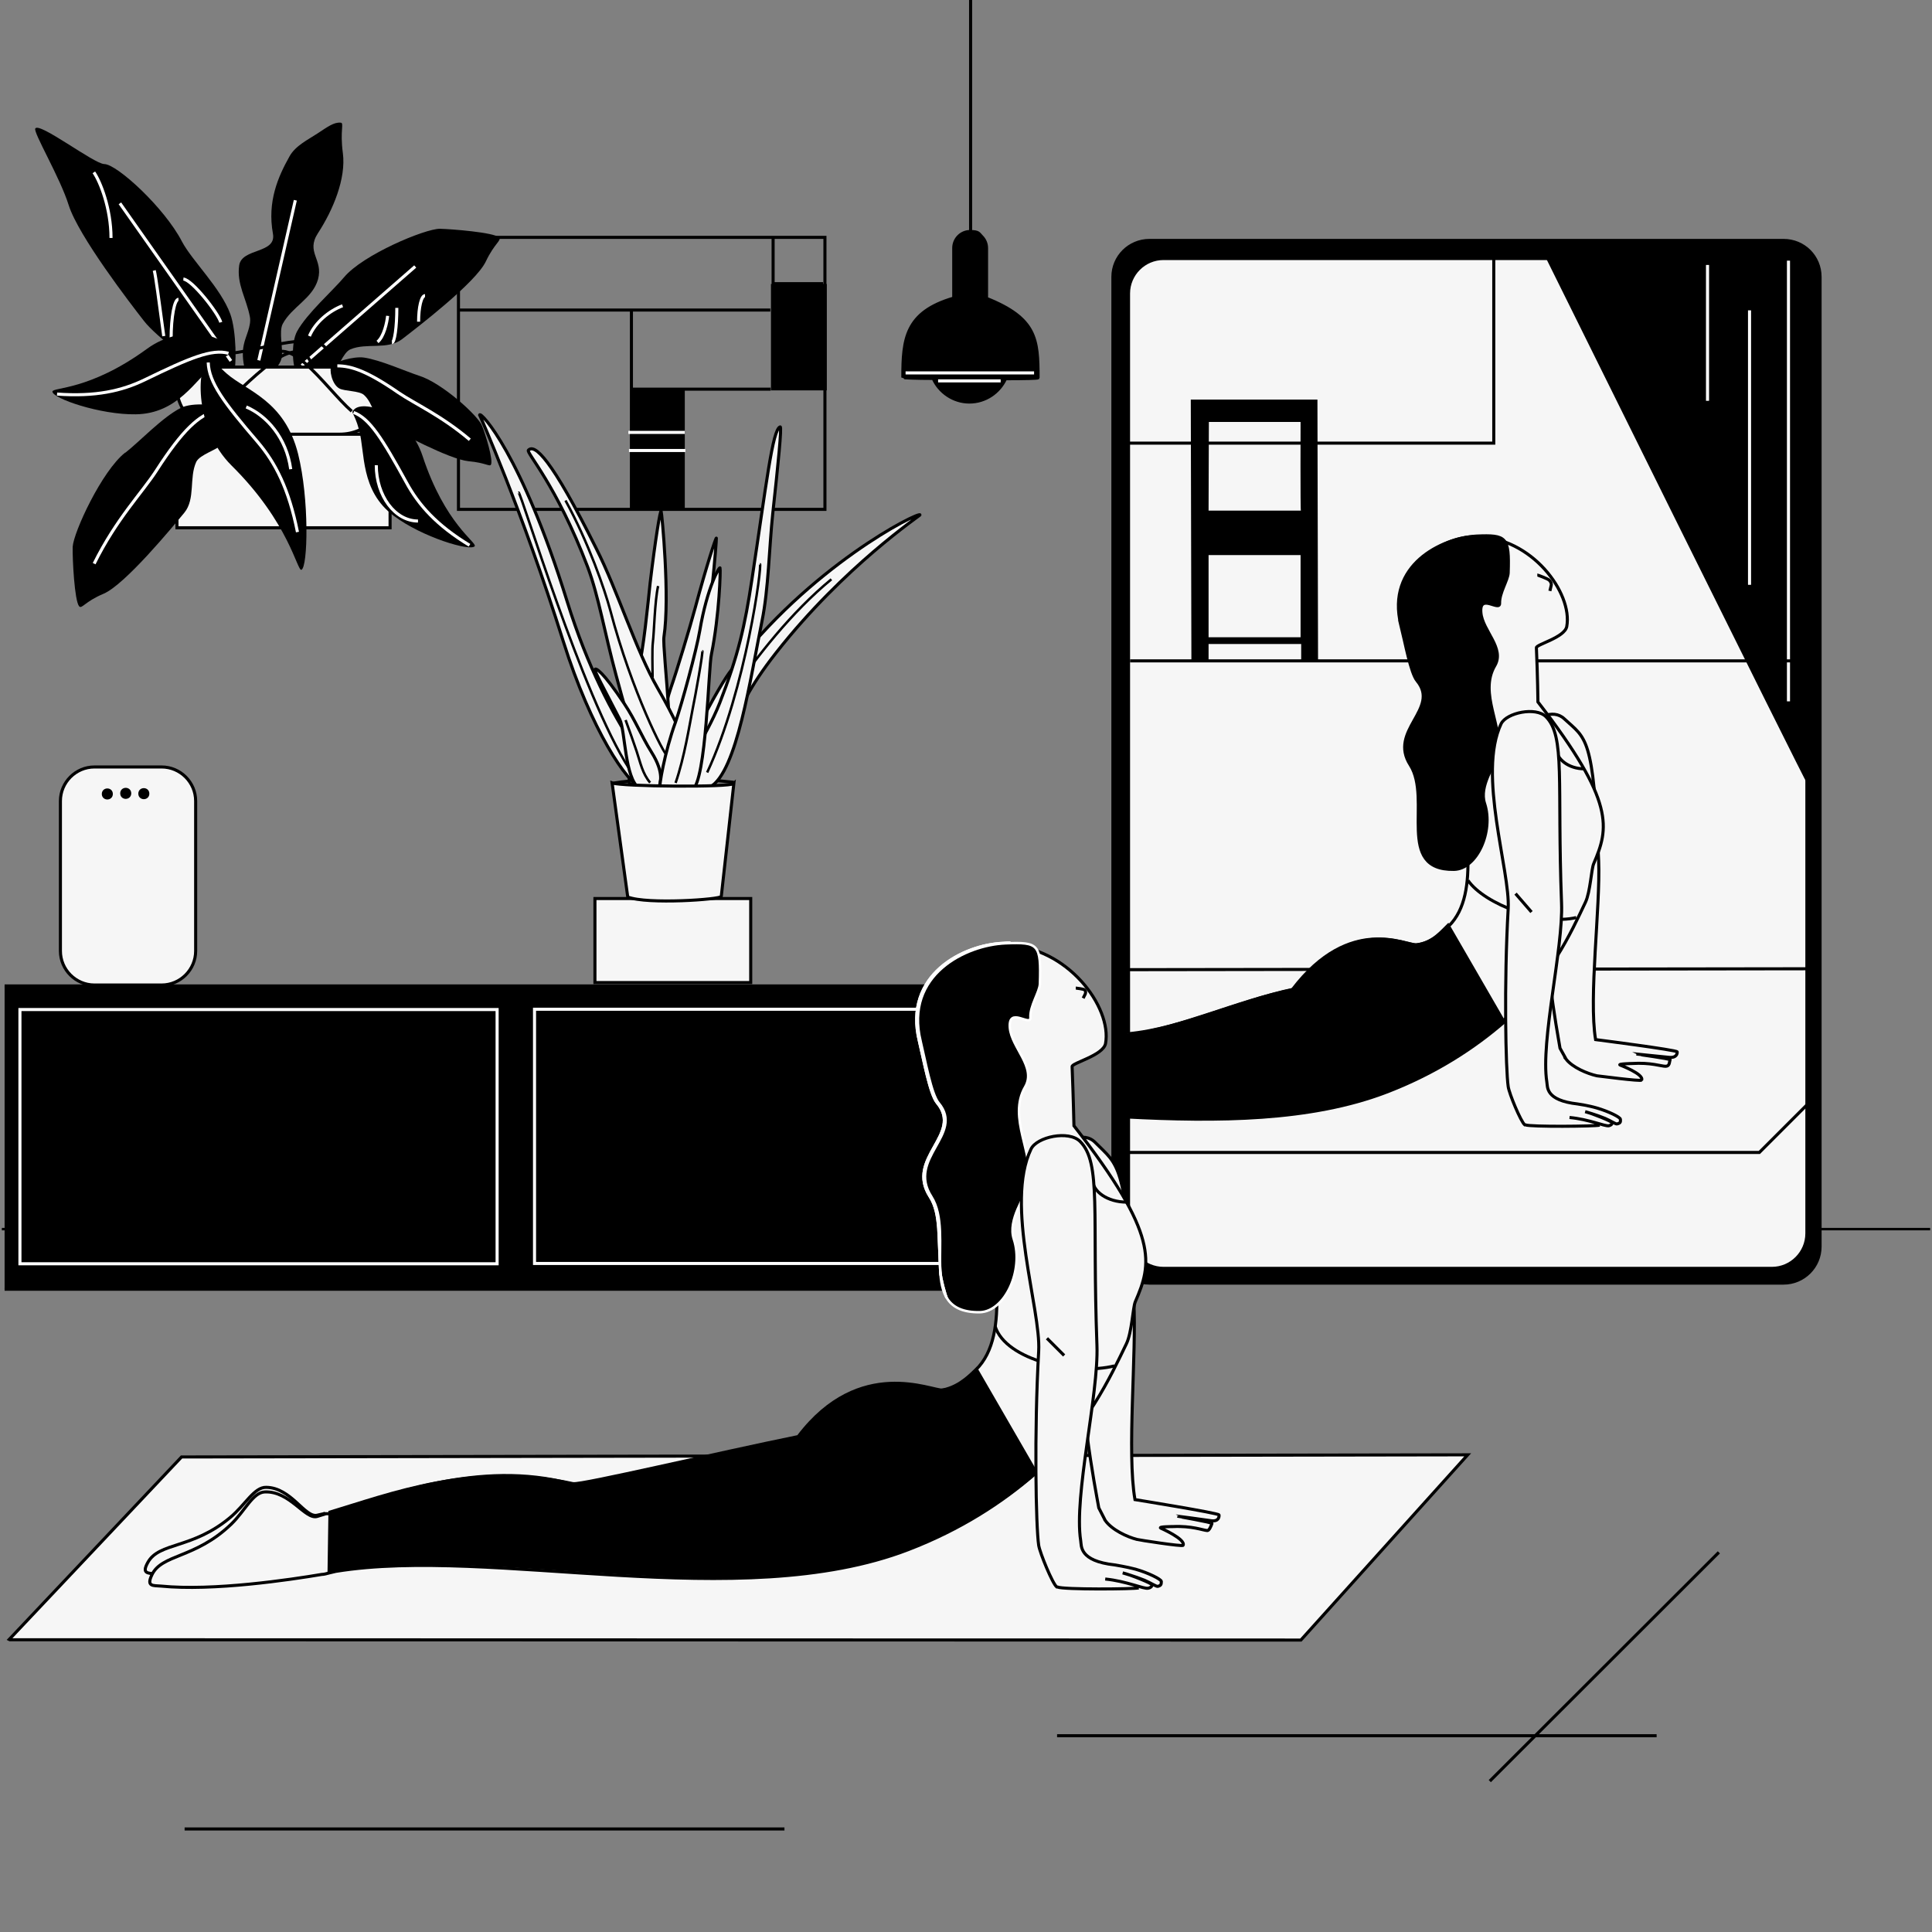 <?xml version="1.0" encoding="UTF-8"?>
<svg id="Illustration" xmlns="http://www.w3.org/2000/svg" version="1.1" xmlns:xlink="http://www.w3.org/1999/xlink" viewBox="0 0 630 630">
  <rect x="0" y="0" width="630" height="630" fill="#808080" stroke="none"/>
  <!-- Generator: Adobe Illustrator 29.2.1, SVG Export Plug-In . SVG Version: 2.1.0 Build 116)  -->
  <defs>
    <style>
      .st0, .st1, .st2, .st3, .st4 {
        fill: none;
      }

      .st0, .st1, .st2, .st5, .st4, .st6 {
        stroke-miterlimit: 10;
      }

      .st0, .st1, .st5, .st6 {
        stroke: #000;
      }

      .st1, .st4 {
        stroke-width: .8px;
      }

      .st7, .st6 {
        fill: #f6f6f6;
      }

      .st2, .st4 {
        stroke: #fff;
      }

      .st8 {
        fill-rule: evenodd;
      }
    </style>
  </defs>
  <g id="Layer_1">
    <line class="st1" x1="629.4" y1="400.8" x2=".6" y2="400.8"/>
    <line class="st0" x1="344.7" y1="566" x2="540.2" y2="566"/>
    <line class="st0" x1="60.2" y1="596.4" x2="255.8" y2="596.4"/>
    <line class="st0" x1="485.8" y1="580.8" x2="560.5" y2="506.2"/>
  </g>
  <g id="Layer_57">
    <line class="st0" x1="316.5" y1="-11.1" x2="316.5" y2="76.6"/>
    <path class="st5" d="M338.5,123.2c0,.2-4.5.3-10.6.3-2.1,4.5-6.6,7.6-11.8,7.6s-9.8-3.2-11.8-7.7c-5.7,0-9.9-.2-9.9-.3,0-12.5.8-21.3,16.6-25.9v-16.3c0-3,2.4-5.4,5.3-5.4s2.8.6,3.8,1.6,1.6,2.3,1.6,3.8v16.4c16.3,6.5,16.8,13.3,16.8,25.9Z"/>
    <line class="st2" x1="295.3" y1="121.6" x2="337.2" y2="121.6"/>
    <line class="st2" x1="305.9" y1="124.2" x2="326.3" y2="124.2"/>
  </g>
  <g id="Books">
    <rect class="st0" x="149.5" y="77.4" width="119.5" height="88.7"/>
    <line class="st0" x1="206" y1="126.9" x2="251.3" y2="126.9"/>
    <polyline class="st0" points="252.1 77.7 252.1 92.5 268.4 92.5"/>
    <line class="st0" x1="205.9" y1="101.1" x2="205.9" y2="165.9"/>
    <line class="st0" x1="222.8" y1="126.9" x2="222.8" y2="165.9"/>
    <line class="st0" x1="149.8" y1="101.1" x2="251.2" y2="101.1"/>
    <path class="st0" d="M205.6,127.2"/>
    <path class="st0" d="M205.6,101.1"/>
    <rect x="206" y="126.9" width="16.9" height="39.3"/>
    <line class="st2" x1="204.9" y1="141" x2="223.3" y2="141"/>
    <line class="st2" x1="205.1" y1="146.9" x2="223.5" y2="146.9"/>
    <rect x="251.4" y="92.6" width="18.2" height="34.7"/>
  </g>
  <g id="Miror">
    <g>
      <path d="M374.8,418.3c-6.5,0-11.9-5.3-11.9-11.9V90.3c0-6.6,5.3-11.9,11.9-11.9h206.8c6.5,0,11.9,5.3,11.9,11.9v316.2c0,6.5-5.3,11.9-11.9,11.9h-206.8Z"/>
      <path d="M581.6,78.9c6.3,0,11.4,5.1,11.4,11.4v316.2c0,6.3-5.1,11.4-11.4,11.4h-206.8c-6.3,0-11.4-5.1-11.4-11.4V90.3c0-6.3,5.1-11.4,11.4-11.4h206.8M581.6,77.9h-206.8c-6.8,0-12.4,5.5-12.4,12.4v316.2c0,6.8,5.5,12.4,12.4,12.4h206.8c6.8,0,12.4-5.5,12.4-12.4V90.3c0-6.9-5.5-12.4-12.4-12.4h0Z"/>
    </g>
    <g>
      <path class="st7" d="M379.4,413.6c-6.3,0-11.4-5.1-11.4-11.4V95.7c0-6.3,5.1-11.4,11.4-11.4h198.5c6.3,0,11.4,5.1,11.4,11.4v306.5c0,6.3-5.1,11.4-11.4,11.4h-198.5Z"/>
      <path d="M577.8,84.8c6,0,10.9,4.9,10.9,10.9v306.5c0,6-4.9,10.9-10.9,10.9h-198.4c-6,0-10.9-4.9-10.9-10.9V95.7c0-6,4.9-10.9,10.9-10.9h198.4M577.8,83.8h-198.4c-6.6,0-11.9,5.3-11.9,11.9v306.5c0,6.6,5.3,11.9,11.9,11.9h198.5c6.6,0,11.9-5.3,11.9-11.9V95.7c0-6.6-5.4-11.9-12-11.9h0Z"/>
    </g>
    <polyline class="st0" points="487.1 83.1 487.1 144.5 367.4 144.5"/>
    <g id="Ombre">
      <g>
        <path d="M588.8,253.7c-8.9-17.5-79.5-160-85.1-171.3l77.1.2c4.4,0,8,7.1,8,15.9v155.2Z"/>
        <path d="M504.6,83l76.2.2c4.1,0,7.5,7.1,7.5,15.4v153.2c-11.8-23.5-76.3-153.8-83.7-168.8M503,81.9c0,0,86,173.8,86.4,173.8h0V98.4c0-9-3.8-16.4-8.5-16.4h-77.9Z"/>
      </g>
      <g>
        <line class="st2" x1="583.2" y1="85" x2="583.2" y2="228.7"/>
        <line class="st3" x1="583.2" y1="85" x2="583.2" y2="228.7"/>
      </g>
      <g>
        <line class="st2" x1="570.5" y1="190.7" x2="570.5" y2="101.2"/>
        <line class="st3" x1="570.5" y1="190.7" x2="570.5" y2="101.2"/>
      </g>
      <g>
        <line class="st2" x1="556.8" y1="130.7" x2="556.8" y2="86.4"/>
        <line class="st3" x1="556.8" y1="130.7" x2="556.8" y2="86.4"/>
      </g>
    </g>
    <line class="st0" x1="368.5" y1="215.5" x2="588.7" y2="215.5"/>
    <g id="Tapis_copy">
      <line class="st0" x1="365.8" y1="316.2" x2="590.3" y2="315.9"/>
      <polyline class="st0" points="365.4 375.8 573.7 375.8 590.3 359.2"/>
    </g>
    <g id="Body_Miror">
      <g id="Body">
        <g id="ArmLeft_copy">
          <path class="st6" d="M510.7,345.4c2.1,2.7,6.9,4.7,10,5.4.2,0,14.4,1.9,14.6,1.4.9-1.9-7-4.9-7-4.9-.9-.4,3.6-.5,3.8-.5,6.2-.4,9.6.9,11,.9s1.2-1.3,1.5-2.1c0-.4-10.9-1.8-11-1.9,0,0,7.6.8,10.8,1.1,2.3.2,2.6-1.3,2.5-1.8,0-.6-26.6-4-26.6-4-2.3-13.8,1.6-43.1,1-58.3-1.7-40.9-4.1-39.7-11.2-46.3-3.7-3.5-9.8-.3-11.8,3.5-8.7,16.9,6.6,33.4,5.8,46.2-1.6,25.2,3.7,52.1,4.6,57.7l2,3.6Z"/>
        </g>
        <path class="st6" d="M367.3,363.6c30,1.7,60.3,1.8,85-7.8,15.4-6,27.8-14.1,37.6-22.7,15.4-13.5,22.5-29.2,27.1-38.9,1.6-3.4,1.9-10.8,2.7-12.6,4.9-11.5,7.2-19.9-18.2-52.7,0,0-.1-8.6-.5-17.7,0-1.1,9.2-3.3,9.9-6.9,2-11-11.5-29.2-29.6-29.3-11.9-.1-25,10.6-24.1,21.7,1.1,13.8,10.7,15.8,20.8,22.8,1,.7,1,12.3,1,12.7h0c0,.3-2.3,2.4-2.3,19.9-.1,14.9,6.7,39.2-4.3,49.9-2.5,2.5-5.9,5.6-10.6,6.1-3.1.4-21.3-9.9-39.6,14.4-18.1,3.7-36.9,13-54.4,14.6"/>
        <path class="st0" d="M507.4,243.8c0,3.8,4.2,6.9,9.2,6.9"/>
        <g id="Hair">
          <path class="st5" d="M456.8,203.8c1.4,5.6,3.2,15.7,5.3,18.2,7.6,9.2-9.5,16.2-2.2,27.5,7.1,11.2-4.9,34.3,14.2,34,7.4-.1,13-12.3,10-21.5-1.9-5.8,3.4-12.5,4.2-16,2-9-6.2-19.8-.9-28.9,3.4-5.7-4-11.4-4.5-17.3-.6-6.6,6.2-.2,6.1-3.1-.1-3.4,2.7-7.5,2.8-9.9.4-11.7-.6-12.4-10.3-12-11.6.7-29.5,9.5-24.7,29Z"/>
        </g>
        <g id="Pant">
          <path d="M366.9,364.7c30.2,1.6,60.6,1.4,85.4-8.1,15.9-6.1,28.7-14.4,38.8-23.2l-18.8-32.5c-2.6,2.5-5.4,6.1-10.3,6.7-3.2.4-21.9-10.2-40.9,14.7-18,3.7-36.6,12.6-54,14.8"/>
        </g>
        <path class="st0" d="M478.7,287.1c5.4,7.8,24.2,14.8,35.3,12.1"/>
        <line class="st0" x1="494" y1="290.8" x2="499" y2="295.8"/>
        <g id="Arm">
          <path class="st6" d="M521.6,366.9c-1.3.4-22.7.6-24.2-.1h-.2c-1.3-1.1-5.1-10.2-5.4-12.5-.8-5.4-1.4-33.7,0-58,.7-12.3-10.1-43.9-2.3-60.3,1.8-3.6,11.3-5.6,14.6-2.3,6.4,6.4,3.6,21.3,5.1,60.8.6,14.6-6.9,45-4.8,58.3h0c.3,1.6-.6,6,10.1,7.2,0,0,3.5.5,6.2,1.3,3.8,1.1,7.7,3,7.7,3.7s.2,1.2-1.1,1.5c-.5.1-1.8-.9-3.9-1.8-2.9-1.2-6.5-2.2-6.5-2.2,2.4.6,8.8,3.2,8.8,3.6,0,.6-.6.9-1.1,1-1.4.2-6.4-2.1-12.8-2.7"/>
        </g>
        <path id="Nose" class="st0" d="M501.3,187.5c.1,0,3.4,1.2,3.9,1.7s.8,1.1.6,1.8l-.4,1.7"/>
        <line id="Coude" class="st0" x1="494.2" y1="291.4" x2="499.4" y2="297.4"/>
      </g>
    </g>
    <path class="st8" d="M429.6,130.3h-41.3l.2,85.2h5.6c0,.1,0-5.5,0-5.5h30.2v5.7h5.5l-.2-85.4ZM394.2,137.6h29.9s-.1,28.9.1,28.9h-30.1c0,.1.1-28.8.1-28.9ZM394.1,207.8v-26.8h30v26.8c.1,0-30,0-30,0Z"/>
  </g>
  <g id="Plants">
    <g id="Plant">
      <g id="Layer_2">
        <path d="M89,76.2c1.2,6.6-10.1,4.6-11,10.3-.9,6.2,2.4,10.9,3.5,16.9.5,2.9-1.5,6.4-2,9-1.1,4.8.9,11.7,2.8,12.1,1.7.4,8.4-3.3,9.5-7.6.7-2.7-1-8.7.4-11.3,3-5.6,9.7-8.2,11.5-14.5,1.8-6.6-4.1-8.8,0-15.1,4.9-7.5,9.2-17.8,8.1-26.1-1-7.4.5-9.8-.7-9.9-2.2-.2-4.2,1.3-7.7,3.6-2.7,1.8-7.1,3.9-9,7.4-3.7,6.6-7.3,14.7-5.4,25.2Z"/>
        <line class="st2" x1="96.3" y1="65.3" x2="84.4" y2="117.5"/>
      </g>
      <g id="Leaf">
        <path d="M112.2,90.4c-3.6,4.3-12.1,11.8-15.3,17.6-2.1,3.8-1.5,11.9-.2,13.4,1.2,1.4,8.6,3,11.6.6,1.9-1.5,3.5-7.1,6-8.1,5.2-2.2,12.1.3,16.8-3.3,4.8-3.7,24-18.4,27.3-25.3,2.9-6.1,5.3-6.9,4.3-7.9-1.7-1.6-15.2-2.7-19.3-2.8-4.8,0-25,8.4-31.2,15.8Z"/>
        <line class="st2" x1="98.4" y1="119.2" x2="135.4" y2="86.9"/>
        <path class="st2" d="M136.5,104.9c0-4.7.9-8.5,2.1-8.5"/>
        <path class="st2" d="M129.4,100.4c0,6.2-.7,11.3-1.6,11.3"/>
        <path class="st2" d="M126.4,103c-.2,2.1-1.2,6.8-3.3,8.5"/>
        <path class="st2" d="M100.9,109.6c1.9-4.5,6.4-8.2,10.8-9.9"/>
      </g>
      <g id="Leaf_copy">
        <path d="M59.3,78.7c3.3,6.3,12.7,15.2,15.8,23.7,2,5.5,2.1,17.2,1.1,19.4-.9,1.9-6.9,4-9.6.3-1.7-2.3-15.6-12.1-19.7-17.5-4.3-5.5-21.3-27.6-24.5-37.7-2.8-9-11.6-23.7-10.9-25,1.3-2.2,19.1,11.5,22.5,11.6,4.1,0,19.6,14.2,25.3,25.2Z"/>
        <line class="st2" x1="75.3" y1="117.7" x2="39.1" y2="66.3"/>
        <path class="st2" d="M55.8,110.5c0-7.2,1.1-12.9,2.4-12.9"/>
        <path class="st2" d="M53.4,109.6c-1.6-11.8-2.6-19.5-3.1-21.4"/>
        <path class="st2" d="M72,105.1c-.9-3.1-9.4-13.9-12.2-14.1"/>
        <path class="st2" d="M36.2,77.6c0-9.6-3.5-18.4-5.6-21.4"/>
      </g>
      <g id="Pot_copy">
        <path class="st6" d="M110.7,141.6h-37c-8.9,0-16.2-7.3-16.2-16.2v-5.7h69.5v5.5c0,9-7.3,16.4-16.3,16.4Z"/>
        <rect class="st6" x="57.7" y="141.6" width="69.5" height="30.5"/>
      </g>
      <g id="Leaf1" data-name="Leaf">
        <path d="M17.1,127.7c0,2.2,15.6,7.6,27.2,7.4,13.7-.2,19.5-11.3,25.5-16.2,5-4.1,5.6-2.7,5.2-4.7-.9-4.3-15-9.2-27-.5-18.9,13.8-30.9,12.5-30.9,14Z"/>
        <path class="st0" d="M75.3,115.2c11.8-1.2,34.8-10.5,31.5,4.2"/>
        <path class="st2" d="M74.5,115.2c-5.4-1.5-12.6,1.5-27.2,8.6-7.6,3.7-16.2,5.6-28.7,4.7"/>
      </g>
      <g id="Leaf2" data-name="Leaf">
        <path class="st0" d="M71,133.5c9.4-7.2,26.1-28.2,31-13.9"/>
        <path d="M40.9,147.6c4.4-3.4,12.2-11.7,18.1-14.6,3.8-1.9,11.9-1.1,13.4.3,1.3,1.2,2.7,8.7,0,11.6-1.6,1.8-7.2,3.3-8.4,5.7-2.4,5.2-.2,12.1-3.9,16.6-3.9,4.7-19.3,23.4-26.3,26.4-6.2,2.6-7.1,5.1-8,4.1-1.5-1.8-2.2-15.3-2.1-19.4.3-4.8,9.5-24.7,17.1-30.7Z"/>
        <path class="st2" d="M70.3,133.9c-5.4,1.6-10.6,6-19.4,19.7-4.6,7.1-12.9,15.5-20.2,30.2"/>
      </g>
      <g id="Leaf3" data-name="Leaf">
        <path d="M98.3,185.8c2.1-.9,2.6-23-1.1-37.8-4.4-17.5-16.8-20.5-23.3-26.2-5.4-4.8-4.3-6.1-6-4.7-3.9,2.9-4.4,22.8,7.6,34.7,18.9,18.7,21.4,34.6,22.8,34Z"/>
        <path class="st2" d="M67.9,118.2c.2,6.5,5.1,13.1,16.2,26,5.7,6.7,10.1,15.2,12.9,29.3"/>
        <path class="st2" d="M80.3,132.7c6.6,2.8,13.1,10,14.5,20.3"/>
      </g>
      <g id="Leaf4" data-name="Leaf">
        <path d="M154.8,178.1c-1.3,1.8-17.1-2.9-26.4-9.9-11-8.2-9.3-20.6-11.3-28-1.7-6.2-3-5.4-1.5-6.8,3.3-3,17.5,1.2,22.2,15.3,7.3,22.2,17.8,28.2,17,29.4Z"/>
        <path class="st0" d="M114.7,134.1c-8.9-7.8-22.2-28.8-28-14.9"/>
        <path class="st2" d="M115.3,134.5c5.2,1.9,9.4,8.6,17.2,22.8,4,7.4,9.9,14,20.6,20.5"/>
        <path class="st2" d="M122.7,151.7c0,10,6.1,18.2,13.6,18.2"/>
      </g>
      <g id="Leaf5" data-name="Leaf">
        <path d="M136.6,122.5c-4.3-1.4-12.5-5.1-17.9-5.9-3.5-.5-9.8,1.5-10.6,2.7-.8,1,0,6,2.6,7.4,1.7.9,6.5.7,8,2.1,3.1,2.8,3,7.6,7,9.8,4.2,2.2,20.8,11.2,27.1,11.8,5.6.5,6.9,1.9,7.3,1.1.8-1.4-1.8-10-2.9-12.6-1.1-3.2-13.1-14.1-20.6-16.4Z"/>
        <path class="st2" d="M110,119.3c4.6,0,9.9,1.8,20,8.8,5.3,3.6,13.9,7.4,23.2,15.3"/>
      </g>
    </g>
  </g>
  <g id="Furniture">
    <g id="Furniture1" data-name="Furniture">
      <polyline class="st5" points="1.5 321.5 336.4 321.5 336.4 420.4 1.5 420.4"/>
      <rect class="st2" x="174.3" y="329.1" width="155.6" height="82.9"/>
      <rect class="st2" x="6.5" y="329.2" width="155.6" height="82.9"/>
    </g>
    <g id="Aloe">
      <rect class="st6" x="194" y="293" width="50.8" height="27.4"/>
      <path class="st0" d="M199.6,255.5c0-.2,16.7-3,39.7-.4"/>
      <path class="st6" d="M223.4,257.5c-.6.3-8.3.2-8.6-.2-.4-.5.3-22.6,3.9-32.8,2-5.7,6.3-20,8-26.3,3.7-13.8,6.8-23.2,6.9-22.7.1.5-2.1,27.9-5,40.7-3.7,16.6-.2,38.6-5.2,41.3Z"/>
      <path class="st6" d="M216.7,255.3c-.5.4-11.1.5-11.4.2-.4-.4-.2-27,2.8-37.1,1.7-5.8,3.2-21.8,3.9-28.3,1.7-14.2,3.3-24,3.6-23.4.2.5,2.9,28,.9,41-.6,4.1,4.7,44.2.2,47.6Z"/>
      <g id="Leaf6" data-name="Leaf">
        <path class="st6" d="M183.7,209.2c9.1,28.9,20.8,46.2,25.7,48,.6.2,6.6.6,6.9.2,1.4-1.4-17.8-17.6-31.4-61.4-14.9-48-28.2-61.9-28.5-60.7,0,0,13.6,30.4,27.3,73.9Z"/>
        <path class="st1" d="M205.2,250.7c-15.4-23.8-35.4-90.6-36.1-90.1"/>
      </g>
      <g id="Leaf7" data-name="Leaf">
        <path class="st6" d="M200.9,220.2c5,18.4,9,32.3,13.4,36.9.8.9,11.4.1,13.1-.6,1.1-.4-2.4-13.9-12.9-32-7.2-12.5-13.1-31.9-20.1-45.7-14.8-29.7-20.1-34.1-22.1-32-.8.8,9.1,11.2,19.3,38,3.6,9.5,5.6,21.8,9.3,35.4Z"/>
        <path class="st1" d="M184.4,163.2c7.6,13.9,12.8,29.1,14.6,35.8,7.1,26.9,17.8,47.5,18.4,47.1"/>
      </g>
      <g id="Leaf8" data-name="Leaf">
        <path class="st6" d="M208.4,257c.6.4,6.6.6,6.6-.4s2-4.1-2.6-11.4c-3.2-5.1-5.2-10.3-8.8-15.7-7.1-10.7-9.4-11.8-9.6-11.2-.2.5,2.7,5.8,8.1,16.3,1.8,3.6,1.6,19.2,6.3,22.4Z"/>
        <path class="st1" d="M204,234.8c1.5,4.2,2.4,6.6,3.6,10.2s1.9,7.3,4.4,10.2"/>
      </g>
      <g id="Leaf9" data-name="Leaf">
        <path class="st6" d="M253.2,212.7c-18.8,23.9-10.5,27.2-27,44.6-.4.4-6.9.2-7.3-.2-1.4-1.4,14.3-31.4,18.9-37.7,25.9-34.7,61.9-52.7,62.2-51.5.1.2-24.7,16.7-46.8,44.8Z"/>
        <path class="st1" d="M271.1,188.9c-26.1,21.5-45.8,58.5-45.2,58.9"/>
      </g>
      <g id="Leaf10" data-name="Leaf">
        <path class="st6" d="M248.5,202.4c-3.8,18.7-8.2,49.3-16.9,54.2-.6.3-10.7.4-11.1,0-.8-.8,9.9-16.3,14.2-27.4,6-15.4,8.2-25,10.5-40.3,4.7-30.9,6.7-48.9,9.2-49.7.6-.2-.7,12.5-2.4,28.1-1.2,11.4-1.4,24.8-3.5,35.1Z"/>
        <path class="st1" d="M230.6,251.9c12.7-27.3,18-68,17.2-68"/>
      </g>
      <g id="Leaf11" data-name="Leaf">
        <path class="st6" d="M225.7,257.7c-.6.4-10.1-.2-10.5-.6s1.5-11.8,5.1-21.7c2-5.7,6.8-23.3,7.9-29.8,2.4-14.1,6.4-21,6.6-20.4.2.5-.2,15.2-2.8,28.1-1,4.1-1.6,41.3-6.3,44.4Z"/>
        <path class="st1" d="M220.3,255.3c2.9-8.4,4.5-18.7,5.6-24.3.8-3.8,3.5-18.8,3.1-18.8"/>
      </g>
      <path class="st6" d="M204.7,292.5l-5.1-37.2c3,1.2,38.4,1.5,39.7.2l-4.1,36.8c0,1-24.2,2.7-30.5.2Z"/>
      <path class="st1" d="M212.8,220.9c0-3-.2-9.3.1-11.5.4-3.2.6-13.4,1.7-18.3"/>
    </g>
    <g id="Enceinte">
      <path class="st6" d="M52.7,321.2h-21.9c-6.1,0-11.1-5-11.1-11.1v-48.9c0-6.1,5-11.1,11.1-11.1h21.9c6.1,0,11.1,5,11.1,11.1v48.9c0,6.1-5,11.1-11.1,11.1Z"/>
      <circle class="st5" cx="46.9" cy="258.8" r="1.3"/>
      <circle class="st5" cx="41" cy="258.7" r="1.3"/>
      <circle class="st5" cx="35" cy="258.9" r="1.3"/>
    </g>
  </g>
  <g id="Tapis">
    <polygon class="st6" points="3.2 534.7 3 534.6 59.2 475.1 478.6 474.4 424.2 534.8 3.2 534.7"/>
  </g>
  <g id="Character">
    <g id="ArmLeft">
      <path class="st6" d="M360.4,495.8c2.2,3.1,7.2,5.4,10.4,6.2.2.1,14.8,2.4,15,1.9.9-2-7.3-5.6-7.3-5.6-.9-.5,3.7-.5,3.9-.5,6.3-.3,9.8,1.2,11.3,1.3.6,0,1.2-1.4,1.5-2.3.1-.4-11.3-2.3-11.3-2.4,0,0,7.8,1,11.1,1.5,2.4.3,2.6-1.3,2.5-1.9s-27.4-5-27.4-5c-2.7-15.4.6-47.9-.4-64.7-2.7-45.5-5.1-44.2-12.5-51.7-3.9-4-10.1-.5-12,3.6-8.6,18.6,7.5,37.3,7,51.4-1,27.9,5,57.9,6.1,64.1l2.1,4.1Z"/>
    </g>
    <g id="Body1" data-name="Body">
      <path class="st6" d="M106,512.7c-.8,0-1.7.3-2.5.4-10.2,1-35.8,3-52.6.2-2.6-.4-4.8,0-2.7-3.8,3.7-6.7,14.5-4.3,26.9-14.7,4.9-4.1,7.8-9.9,11.7-9.8,8.2.1,12.6,10,16.6,9.1.9-.2,1.7-.4,2.6-.6"/>
      <path class="st6" d="M106,493.7c-.9.3-1.7.5-2.6.8-3.9,1.1-8.9-8.4-17.1-8-3.9.2-6.4,6.2-11,10.6-11.7,11.2-22.6,9.6-25.8,16.5-1.8,3.8.4,3.4,3,3.6,17,1.7,42.3-2.1,52.4-3.8.8,0,1.7-.3,2.5-.5.9-.2,1.7-.4,2.1-.5,51-8.3,131.7,14.1,186.7-7.1,16.9-6.5,30.5-15.3,41.3-24.7,16.9-14.7,24.7-31.9,29.8-42.4,1.8-3.7,2.1-11.8,2.9-13.7,5.4-12.5,7.9-21.6-20-57.4,0,0-.2-9.4-.6-19.3-.1-1.2,10.1-3.6,10.9-7.5,2.2-11.9-12.6-31.8-32.4-32-13-.1-27.4,11.6-26.5,23.6,1.2,15.1,11.7,17.2,22.8,24.9,1.1.8,1,13.4,1.1,13.8h0c0,.3-2.5,2.6-2.6,21.7-.1,16.2,7.3,42.7-4.7,54.4-2.8,2.7-6.4,6-11.7,6.7-3.4.4-23.3-10.8-43.5,15.7-26.1,5.3-53.4,21.1-77.1,14.7-29.4-7.9-59.1,3.8-78.9,9.8h-1Z"/>
      <path class="st0" d="M356.2,384.4c0,4.2,5,7.6,11.2,7.6"/>
    </g>
    <g id="Hair1" data-name="Hair">
      <g>
        <path d="M300.2,339.5c1.5,6.2,3.5,17.4,5.9,20.2,8.5,10.2-10.5,17.9-2.4,30.5,7.9,12.4-5.5,38,15.8,37.7,8.2-.2,14.4-13.7,11.1-23.8-2.1-6.4,3.8-13.8,4.7-17.7,2.2-10-6.9-21.9-1-32,3.7-6.4-4.4-12.7-5-19.2-.6-7.3,6.9-.2,6.7-3.4-.2-3.8,3-8.3,3.1-11,.4-13-.4-13.6-11.1-13.2-13,.5-33.1,10.2-27.8,31.9Z"/>
        <path class="st4" d="M329.5,307.4c-.8,0-1.6,0-2.4.1-12.9.5-32.7,10.3-27.4,32,1.5,6.2,3.5,17.4,5.9,20.2,8.5,10.2-10.5,17.9-2.4,30.5,1.9,2.9,2.5,6.5,2.8,10.4.1,1.1.5,11.9.6,13.9.2,2.7,1.8,8.2,2.1,8.7"/>
      </g>
      <g>
        <path class="st4" d="M300.2,339.5c1.5,6.2,3.5,17.4,5.9,20.2,8.5,10.2-10.5,17.9-2.4,30.5,7.9,12.4-5.5,38,15.8,37.7,8.2-.2,14.4-13.7,11.1-23.8-2.1-6.4,3.8-13.8,4.7-17.7,2.2-10-6.9-21.9-1-32,3.7-6.4-4.4-12.7-5-19.2-.6-7.3,6.9-.2,6.7-3.4-.2-3.8,3-8.3,3.1-11,.4-13-.4-13.6-11.1-13.2-13,.5-33.1,10.2-27.8,31.9Z"/>
        <path class="st4" d="M329.5,307.4c-.8,0-1.6,0-2.4.1-12.9.5-32.7,10.3-27.4,32,1.5,6.2,3.5,17.4,5.9,20.2,8.5,10.2-10.5,17.9-2.4,30.5,1.9,2.9,2.5,6.5,2.8,10.4.1,1.1.5,11.9.6,13.9.2,2.7,1.8,8.2,2.1,8.7"/>
      </g>
    </g>
    <g id="Pant1" data-name="Pant">
      <path d="M106.8,512.7c1.8-.3,3-.5,3.7-.6,51-8.3,131.7,14.1,186.7-7.1,16.9-6.5,30.5-15.3,41.3-24.7l-20-34.6c-2.8,2.7-5.8,6.5-11,7.1-3.4.4-27.3-11.3-47.5,15.2-26.1,5.3-70.5,15.8-73.1,15.3-32.8-7.2-60,3.5-79.8,9.4l-.3,20"/>
    </g>
    <path class="st0" d="M324.5,432.5c3.5,11.1,26.1,16.1,38.9,12.9"/>
    <g id="ArmRight">
      <path class="st6" d="M371.3,517.8c-1.5.4-24.6.6-26.5-.3h-.2c-1.4-1.1-5.5-11.1-5.9-13.6-.9-5.9-1.5-36.8,0-63.3.8-13.5-11.1-48-2.5-65.9,1.9-4,12.3-6.2,16-2.5,7,7,3.9,23.3,5.5,66.5.6,16-7.6,49.2-5.3,63.7h0c.3,1.7-.6,6.6,11.1,7.9,0,0,3.8.6,6.8,1.4,4.2,1.2,8.4,3.3,8.4,4-.1.6.2,1.3-1.2,1.6-.6,0-2-1-4.3-2-3.2-1.3-7.1-2.4-7.1-2.4,2.6.6,9.7,3.5,9.6,3.9-.1.6-.6,1-1.3,1.1-1.5.3-7-2.3-14-3"/>
      <line id="Coude1" data-name="Coude" class="st0" x1="341.4" y1="436.4" x2="347" y2="442"/>
    </g>
    <path id="Nose1" data-name="Nose" class="st0" d="M350.8,322.2c.1,0,2.6.3,2.9.6.3.3.4.7.2,1.3l-.7,1.4"/>
  </g>
</svg>